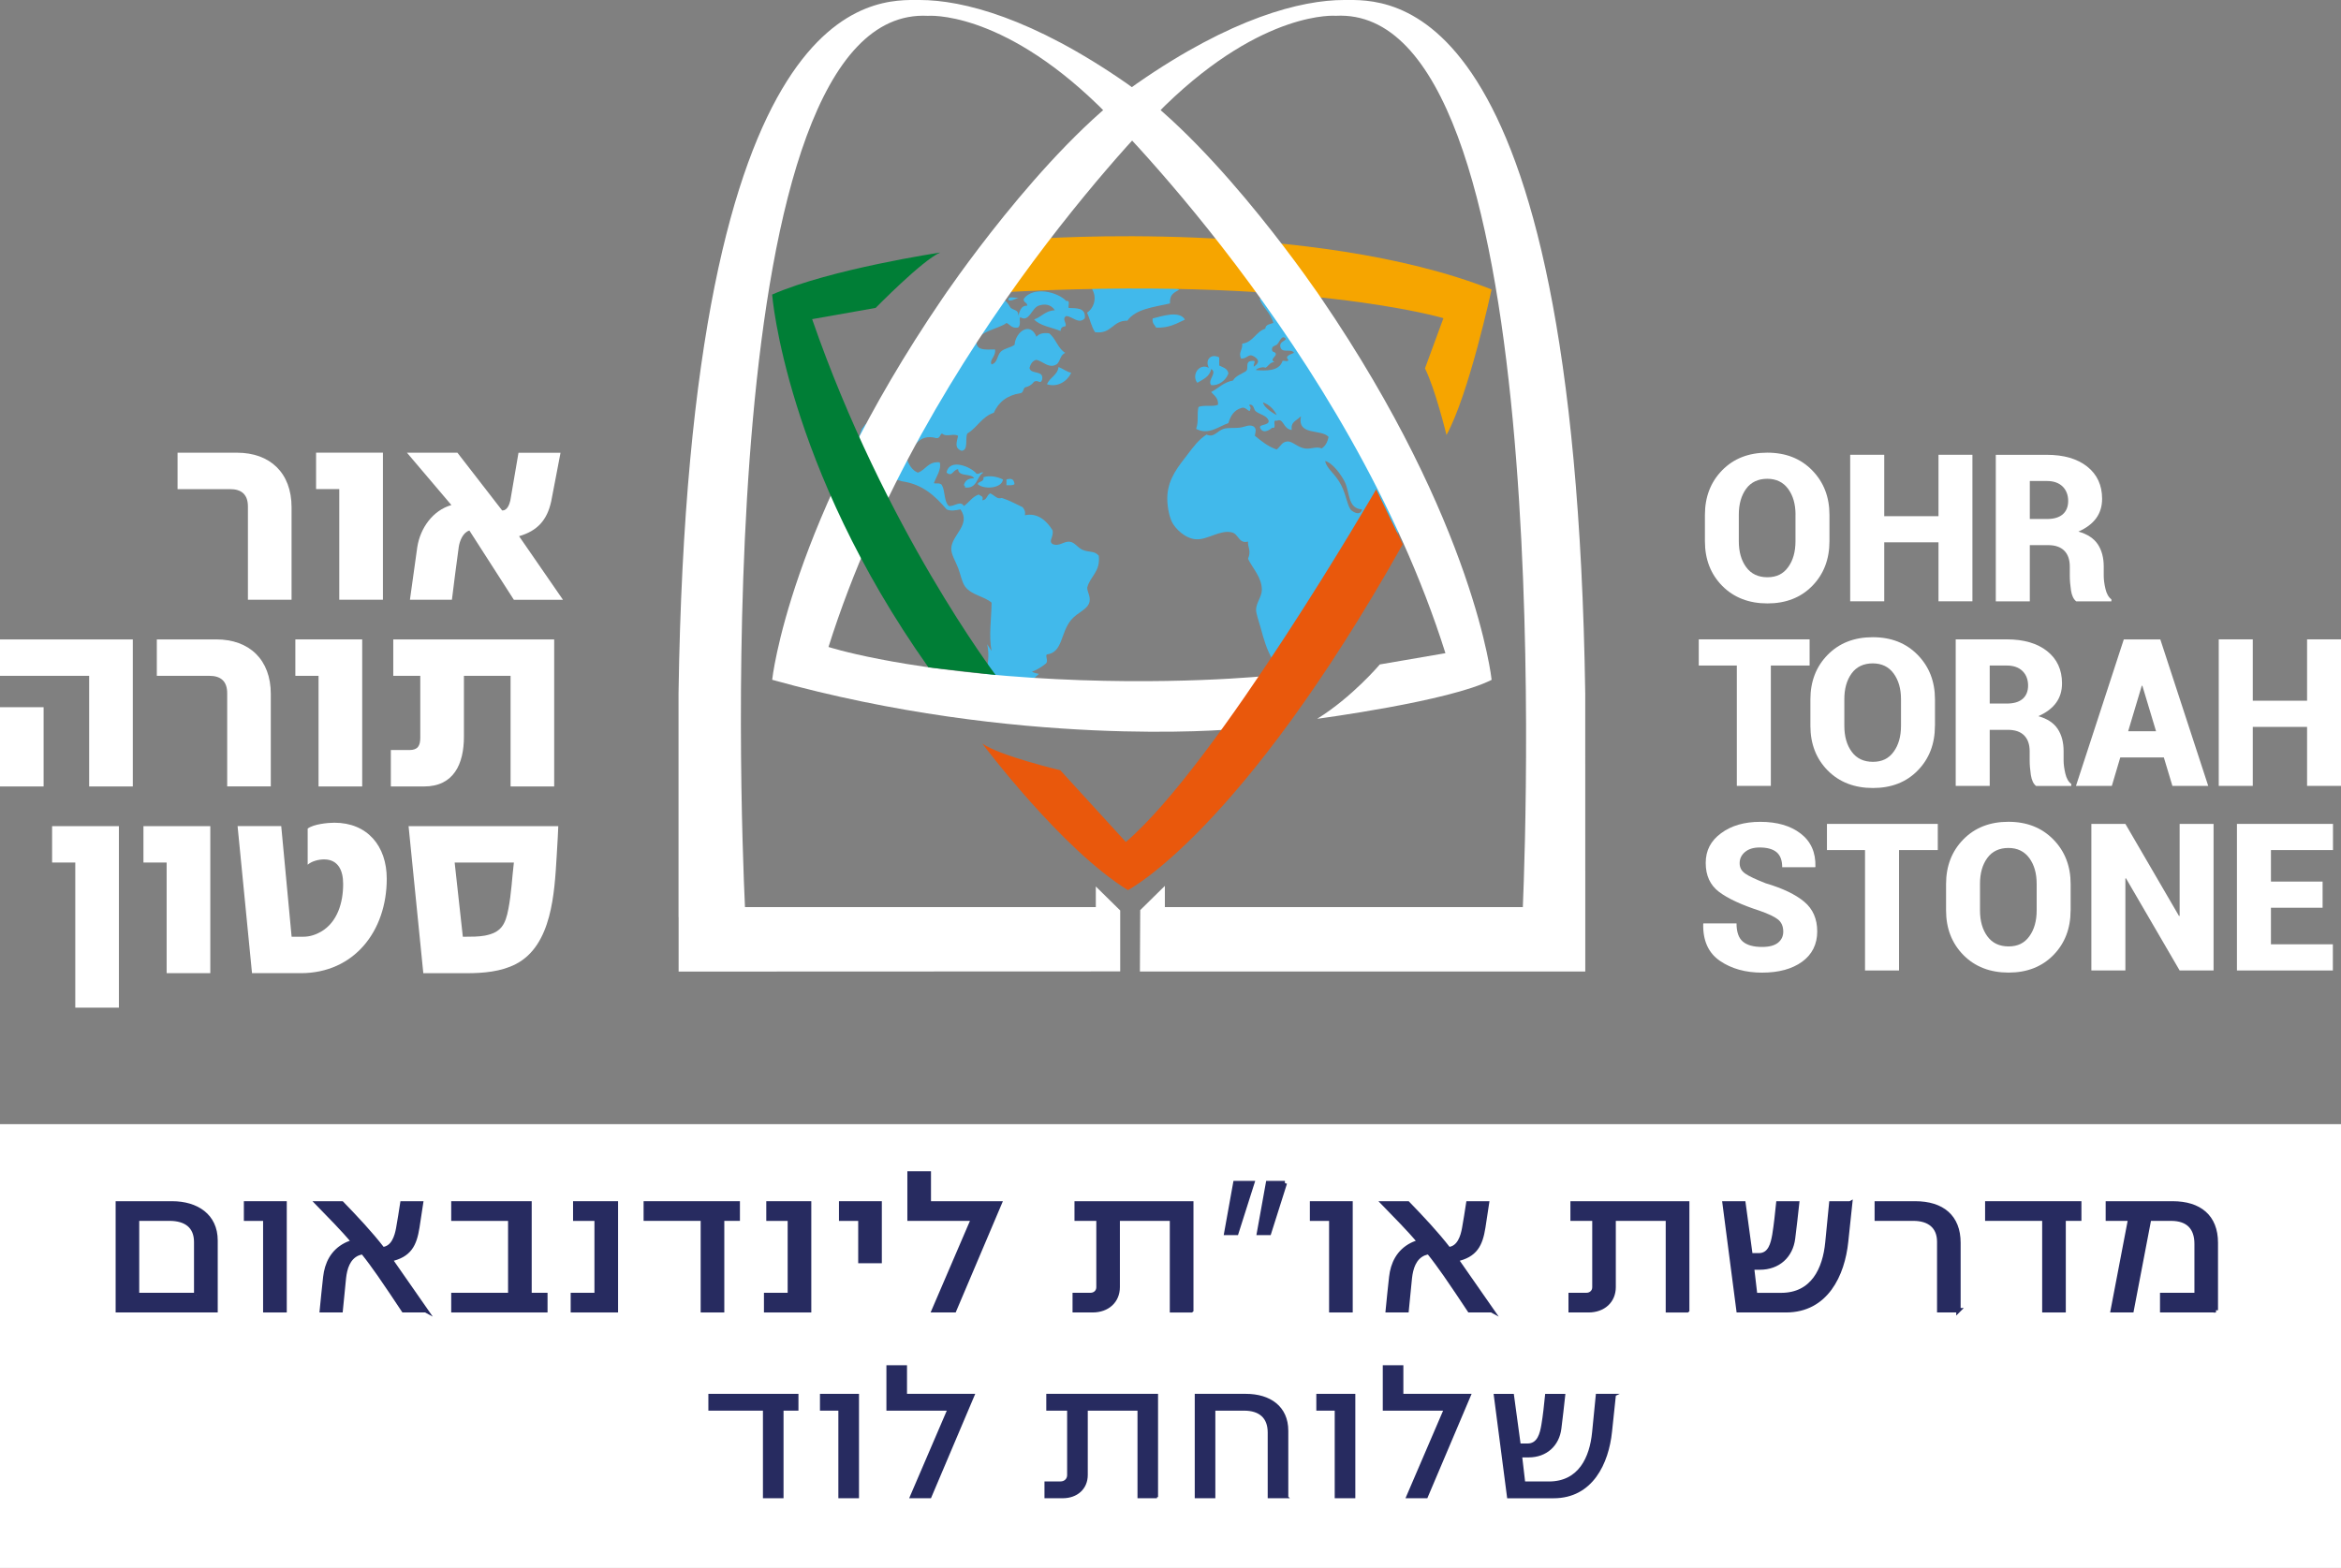 <svg xmlns="http://www.w3.org/2000/svg" id="Layer_2" viewBox="0 0 532 356.43"><rect x="0" y="0" width="532" height="356.43" fill="#808080" stroke="none"/><defs><style>.cls-1{fill:#e9580c;}.cls-1,.cls-2,.cls-3,.cls-4,.cls-5,.cls-6{stroke-width:0px;}.cls-2{fill:#272b60;}.cls-7{stroke-miterlimit:17.53;stroke-width:.5px;}.cls-7,.cls-8{fill:none;stroke:#272b60;}.cls-3{fill:#007e36;}.cls-4{fill:#41b9eb;}.cls-5{fill:#f6a500;}.cls-6{fill:#fff;}.cls-8{stroke-miterlimit:18.45;stroke-width:1px;}</style></defs><g id="Layer_1-2"><rect class="cls-6" y="255.55" width="532" height="100.88"></rect><path class="cls-4" d="M249.66,126.29c-.92-1.13-2.26-.68-3.66-1.31-1.17-.52-1.72-1.69-2.88-1.83-1.38-.17-2.39,1.18-3.93.52-1-.75.33-1.57,0-3.14-1.21-1.95-3.28-4.08-6.28-3.4.17-.96-.18-1.4-.52-1.84-1.55-.71-2.98-1.55-4.71-2.09-1.18.28-1.34-.37-2.62-1.05-.82.31-.74,1.53-1.83,1.57.36-1.06-.47-.93-.79-1.31-1.51.5-2.2,1.81-3.4,2.62-.74-1.35-2.21.16-3.4,0-1.13-.97-.82-3.37-1.57-4.71-.34-.73-1.7-.24-1.83-.52.5-1.38,1.8-3.19,1.31-4.71-2.69-.24-3.14,1.75-4.97,2.35-1.42-.59-2.08-1.93-2.62-3.4,1.52-2.18,2.81-5.57,6.8-4.45.9.11.79-.78,1.31-1.05,1.04.93,2.53-.11,3.66.52-.36,1.62-.84,2.8.79,3.41,1.63-.12.75-2.73,1.31-3.93,2.25-1.32,3.31-3.84,6.02-4.71,1.07-2.42,3.01-3.97,6.02-4.45.72-.06.6-.97,1.05-1.31.94-.2,1.59-.67,2.09-1.31.99-.52,1.44.78,1.83-.52.39-2.22-2.66-1.01-2.88-2.62.25-.88.66-1.61,1.57-1.83,1.5.39,2.5,1.65,3.93,1.31,1.72-.41,1.07-2.15,2.62-2.88-1.68-1.02-2.13-3.27-3.66-4.45-1.4-.18-2.33.11-2.88.78-1.46-3.6-4.79-1.05-4.97,1.83-.99.7-2.34.79-3.14,1.57-.89.87-.68,2.52-2.09,2.88-.58-1.05,1.06-1.81.78-3.4-2.45.07-3.88.14-4.19-1.31-.53-2.56,5.42-3.46,6.8-4.71.84.38,1.16,1.28,2.61,1.05.79-.55.18-1.92.52-2.36,2.04,1.28,2.53-2.04,4.19-2.62,1.18-.41,2.73-.43,3.66,1.05-2.18.09-3.01,1.53-4.71,2.09,1.4,1.48,3.98,1.78,6.02,2.62.03-.67.38-1.01,1.05-1.05.56-.53-.92-1.76.26-2.35,1.44.11,2.81,1.96,4.19.52.33-2.59-2.16-2.25-3.66-2.36-.16-.54.42-1.82-.52-1.57-2.08-2.14-7.52-3.4-9.68-.52-.16.94.8.77.79,1.57-1.53-.04-1.66,1.31-2.1,2.36.32-1.62-1.4-1.22-1.83-2.1-.45-.79-1.15-1.75-1.83-1.57.67-.81,1.1-1.86,2.36-2.09-.53.09-.82-.05-.79-.52l1.11-2.27c-4.98.5-9.89,1.31-14.65,2.69-6.32,9.61-12.16,19.64-17.82,29.75-.28.5-.56.99-.83,1.49-.11-.3-.23-.59-.34-.89-.25.41-.55.79-.87,1.15-1.14,3.48-2.58,6.86-3.45,10.43-.26,1.05-.48,2.12-.65,3.21.19.42.4.84.59,1.26,2.77-2.41,6.9-3.14,10.47-3.34.73-.04,1.44.1,2.11.36,4.85.68,7.63,3.43,10.2,6.39.92.46,2.15.21,3.14,0,2.48,3.52-1.99,5.76-2.09,8.9-.05,1.3,1,2.95,1.57,4.45.57,1.51.85,3.21,1.57,4.19,1.47,1.98,4.32,2.2,6.02,3.66-.02,3.56-.68,7.59,0,10.99-.34-.51-.67-1.02-1-1.53.55,2.4.19,4.92-.52,7.36-.41,1.42-.9,2.84-1.26,4.28-.01.04-.25,1.48-.27,1.14,0,.04,0,.07,0,.11,1.04,1.34,2.01,2.74,2.87,4.19.58.06,1.17.11,1.76.17,1.7-1.98,3.35-4.04,5.1-5.99,1.23-1.68,2.57-3.25,4.09-4.53-.56-.08-1.09-.22-1.59-.49,1.22-.44,2.22-1.1,3.14-1.83.69-.58-.2-1.74.26-2.09,3.62-.46,3.05-4.89,5.5-7.85,1.46-1.76,3.87-2.37,4.19-4.19.22-1.23-.54-2.18-.53-3.14.66-2.66,3.06-3.57,2.62-7.33"></path><path class="cls-4" d="M300.62,68.96c-4.75-.4-9.23-1.07-14.39-1.05.76,2.11,2.55,3.21,3.14,5.5-.76.29-1.77.32-1.83,1.31-2.19.68-2.7,3.06-5.24,3.4.1,1.57-.92,1.93-.26,3.4,1.51.02,1.63-1.25,2.88-.52.97.57,1.59,1.33,0,2.36-.13-.77.83-1.48-.52-1.31-1.6.14-.46,1.86-1.31,2.36-1.01.65-2.29,1.02-2.88,2.09-2.15.39-3.31,1.75-4.97,2.62.68.8,1.65,1.32,1.57,2.88-1.11.55-3.34-.02-4.45.52-.41,1.78.1,3.18-.53,4.97,2.79,1.52,5.18-.59,7.33-1.31.48-1.62,1.26-2.93,2.88-3.41,1.16-.55,1.96,1.47,2.09.26.36-.6-.67-.98,0-1.05.89.07.74,1.18,1.31,1.57.95.71,2.44.88,2.88,2.1.08,1.23-2.66.67-1.83,1.83.77,1.35,2.62-.19,2.62-.26,1.25.37-.2-1.95,1.05-1.57,1.59-.73,1.37,1.88,3.4,2.09-.26-1.94,1.05-2.01,2.09-3.14-.9,4.56,4.5,2.82,6.28,4.71-.24,1.15-.7,2.08-1.57,2.62-1.35-.54-2.42.27-3.93,0-1.61-.29-2.77-1.7-3.93-1.57-1.18.13-1.35.95-2.36,1.83-2-.7-3.49-1.91-4.97-3.14.16-.97.43-1.52-.26-2.1-1.05-.56-1.97.11-3.14.26-1.12.15-2.65-.04-3.66.26-1.47.44-2.24,2.13-3.92,1.31-1.79,1.17-2.86,2.62-4.45,4.71-1.82,2.4-4.2,5.12-4.45,9.16-.12,1.87.29,4.46,1.05,6.02.71,1.46,2.99,3.79,5.5,3.92,2.62.14,5.42-2.22,8.11-1.57,1.57.38,1.53,2.65,3.67,2.09-.12,1.29.8,2.01,0,3.92,1.06,2.19,3.16,4.25,3.14,7.07-.01,1.54-1.28,2.92-1.31,4.45-.01,1.01.69,2.85,1.05,4.19.75,2.76,1.35,4.85,2.62,7.07-1.59,1-2.21,4.59-4.19,5.23-.29.1-.67.14-1.08.16,1.09,3.1,2.93,5.98,4.21,9.1,1.48.04,2.96.15,4.42.36,8.88-12.23,16.84-25.37,24.55-38.77,1.14-8.53,1.9-17.08,2.21-25.69-5.81-10.81-12.22-21.02-18.6-31.25M287.01,91.46c1.47.54,2.45,1.56,3.14,2.88-.02.05-2.87-1.45-3.14-2.88M292.77,81.78c.04.57-.93.12-1.31.26-.74,2.45-4.01,2.24-6.02,2.09-.2-.19,1.56-.93,2.1-.52.77-.36.99-1.28,2.09-1.31-1-.49-.07-.99.26-1.57.23-.84-.68-.54-.79-1.05-.21-1,.56-1.01,1.05-1.31.68-.6,1.14-2.51,2.09-1.31-.39.57-1.31.61-1.31,1.57.19,1.94,2.47.44,3.14,1.57-.52.28-2.26.69-1.31,1.57M307.16,116.06c-.95-.79-1.16-3.43-2.36-5.76-1.39-2.71-3.27-3.64-3.66-5.5,1.64.37,3.62,3.07,4.45,4.71,1.21,2.41.63,6.11,3.93,6.28-.36,1.51-1.82.71-2.36.26"></path><path class="cls-4" d="M267.97,65.84c-1.43.83-2.16,1.21-2.09,3.14-3.69.84-7.82,1.25-9.68,3.92-3.4-.08-3.53,3.1-7.33,2.62-.86-1.23-1.18-3.01-1.83-4.45,1.62-1.08,2.34-3.5,1.05-5.5h-1.57c4.13-.35,10.45-.48,15.7-.26,2.03.08,4.19-.44,5.76.52"></path><path class="cls-4" d="M231.53,67.65c-.58.22-1.96.98-2.36.52-.1-1.06,1.63-.29,2.36-.52"></path><path class="cls-4" d="M269.28,72.65c-1.9.89-3.63,1.95-6.54,1.83-.33-.63-.96-.96-.79-2.09,2.12-.53,6.1-1.86,7.33.26"></path><path class="cls-4" d="M277.07,81.26v1.83c.87.44,1.95.67,2.09,1.83-.59,1.6-2.3,2.83-3.92,2.62-.93-1.19,1.51-2.76,0-3.66-.32,1.77-1.85,2.34-3.14,3.14-1.41-1.7.41-4.59,2.62-3.4-.97-1.86.53-3.35,2.36-2.36"></path><path class="cls-4" d="M240.56,83.43c1.01.38,1.74,1.05,2.88,1.31-.81,1.8-2.96,3.4-5.5,2.62.6-1.58,2.36-2.01,2.62-3.93"></path><path class="cls-4" d="M223.49,107.42c-1.62.91-1.33,3.73-4.19,3.4.04-.3-.06-.47-.26-.52.26-1.05,1.01-1.6,2.35-1.57-.69-1.22-3.59-.25-3.66-2.09-1.32.25-1.31,1.87-2.62.78.68-3.41,5.67-1.24,6.8.26.8.19.77-.45,1.57-.26"></path><path class="cls-4" d="M227.94,109c-.3,2.08-4.4,2.32-5.76,1.05.22-.75,1.51-.41,1.31-1.57,1.53-.5,3.27-.07,4.45.52"></path><path class="cls-4" d="M230.55,110.04c-.34.36-1.13.26-1.83.26v-1.31c1.08-.3,1.69-.15,1.83,1.05"></path><path class="cls-5" d="M235.26,54.3s62.96-4.57,103.71,11.5c0,0-5.16,23.88-10.25,33.08,0,0-2.56-10.48-4.89-15.14l4.19-11.41s-32.56-9.75-101.76-5.8l8.99-12.22Z"></path><path class="cls-6" d="M360.26,206.22c0-8.04-.01-35.25-.01-48.65C357.85-3.38,315.22,0,305.44,0s-25.62,4.07-47.05,18.97c-21.43,14.91-44.25,48.91-44.25,48.91-34.94,51.24-38.66,86.65-38.66,86.65,55.9,15.6,104.17,11.26,104.17,11.26,7.39-8.93,8.79-12.2,8.79-12.2,0,0-23.08,2.48-54.04.47-30.95-2.02-46.12-6.99-46.12-6.99,21.89-69.41,76.63-123.21,76.63-123.21,22.36-21.66,38.66-20.27,38.66-20.27,49.6-2.62,43.45,179.99,42.5,202.61h-81.35v-4.82l-5.6,5.51-.07,13.96h101.21v-14.65Z"></path><path class="cls-6" d="M299.38,163.39s30.05-3.96,39.6-8.85c0,0-3.72-35.41-38.66-86.65,0,0-22.83-34.01-44.25-48.91C234.63,4.07,218.8,0,209.01,0s-52.41-3.39-54.81,157.56v50.94h.02v12.36l100.35-.04v-13.85l-5.54-5.45v4.69h-79.73c-1.06-22.62-8.04-205.23,41.56-202.61,0,0,16.31-1.4,38.66,20.27,0,0,57.07,55.2,78.96,124.61l-14.91,2.56s-6.29,7.45-14.21,12.34"></path><path class="cls-1" d="M312.73,111.25s-36.15,62.45-56.88,80.15l-14.9-16.31s-13.74-3.26-17.71-6.06c0,0,17.94,23.99,33.08,33.31,0,0,25.62-13.05,62.45-78.61l-6.03-12.49Z"></path><path class="cls-3" d="M213.67,57.41s-24.92,3.73-38.2,9.55c0,0,3,38.82,35.51,84.74l15.29,1.75s-25.18-33.15-41.71-80.9l14.44-2.56s10.72-10.95,14.67-12.58"></path><path class="cls-6" d="M56.34,136.33v-21.2c0-2.74-1.49-3.94-4.03-3.94h-11.96v-8.28h13.51c7.5,0,12.4,4.58,12.4,12.41v21.01h-9.92Z"></path><polygon class="cls-6" points="77.1 136.33 77.1 111.18 71.83 111.18 71.83 102.9 87.02 102.9 87.02 136.33 77.1 136.33"></polygon><path class="cls-6" d="M116.77,136.33l-10.1-15.73c-1.49.45-2.23,2.42-2.42,3.76-.56,4.07-1.05,7.9-1.55,11.97h-9.54l1.67-11.97c.68-4.33,3.53-8.34,7.75-9.55l-10.1-11.9h11.47l10.16,13.12h.12c1.05,0,1.55-1.4,1.74-2.23l1.86-10.88h9.55c-.68,3.75-1.42,7.26-2.11,11.01-.93,4.33-3.16,6.75-7.31,7.96l9.98,14.46h-11.16Z"></path><path class="cls-6" d="M20.26,178.78v-25.15H0v-8.28h30.18v33.43h-9.92ZM0,160.76h9.91v18.02H0v-18.02Z"></path><path class="cls-6" d="M51.63,178.78v-21.2c0-2.74-1.48-3.95-4.03-3.95h-11.96v-8.28h13.51c7.5,0,12.39,4.59,12.39,12.41v21.01h-9.92Z"></path><polygon class="cls-6" points="72.39 178.78 72.39 153.63 67.12 153.63 67.12 145.35 82.31 145.35 82.31 178.78 72.39 178.78"></polygon><path class="cls-6" d="M116.03,178.78v-25.15h-10.6v13.82c0,6.18-2.29,11.33-9.05,11.33h-7.56v-8.28h4.21c1.92,0,2.48-.96,2.48-2.8v-14.07h-6.14v-8.28h36.57v33.43h-9.92Z"></path><polygon class="cls-6" points="17.11 229.06 17.11 196.07 11.84 196.07 11.84 187.8 27.02 187.8 27.02 229.06 17.11 229.06"></polygon><polygon class="cls-6" points="37.87 221.22 37.87 196.07 32.6 196.07 32.6 187.8 47.79 187.8 47.79 221.22 37.87 221.22"></polygon><path class="cls-6" d="M68.36,221.22h-11.09l-3.28-33.43h9.92l2.36,25.15h2.66c1.43,0,2.79-.44,4.03-1.15,3.72-2.16,5.02-6.62,5.02-10.76v-.13c0-2.99-1.11-5.54-4.34-5.54-1.18,0-2.79.38-3.72,1.21v-8.21c1.3-1.02,4.59-1.34,6.07-1.34,7.43,0,11.9,5.22,11.9,12.74,0,11.91-7.44,21.46-19.52,21.46"></path><path class="cls-6" d="M126.87,187.8l-.12,2.61-.25,4.33c-.5,8.15-1.05,20.12-9.23,24.39-3.41,1.78-7.5,2.1-11.22,2.1h-9.85l-3.35-33.43h34.03ZM103.32,196.07l1.86,16.87h.5c1.49,0,3.04,0,4.47-.25,3.72-.7,4.71-2.48,5.39-6.11.68-3.5.81-6.94,1.24-10.5h-13.45Z"></path><path class="cls-6" d="M415.75,123.03c0,4.1-1.3,7.49-3.9,10.15-2.6,2.66-6,3.99-10.19,3.99s-7.65-1.33-10.28-3.99c-2.62-2.66-3.93-6.04-3.93-10.15v-5.99c0-4.09,1.31-7.47,3.92-10.14,2.62-2.67,6.03-4,10.24-4s7.58,1.33,10.2,4c2.62,2.67,3.94,6.05,3.94,10.14v5.99ZM408.04,116.99c0-2.38-.56-4.33-1.68-5.86-1.12-1.52-2.7-2.29-4.75-2.29s-3.69.76-4.8,2.28c-1.1,1.52-1.66,3.47-1.66,5.87v6.04c0,2.41.56,4.38,1.68,5.9,1.12,1.53,2.73,2.29,4.82,2.29s3.6-.76,4.71-2.29c1.11-1.52,1.67-3.49,1.67-5.9v-6.04Z"></path><polygon class="cls-6" points="448.24 136.69 440.53 136.69 440.53 123.28 428.2 123.28 428.2 136.69 420.46 136.69 420.46 103.38 428.2 103.38 428.2 117.34 440.53 117.34 440.53 103.38 448.24 103.38 448.24 136.69"></polygon><path class="cls-6" d="M461.28,123.93v12.77h-7.73v-33.31h11.6c3.85,0,6.92.89,9.17,2.67,2.26,1.79,3.39,4.23,3.39,7.32,0,1.72-.45,3.2-1.36,4.44-.91,1.24-2.25,2.24-4.02,3.02,2.05.58,3.51,1.55,4.41,2.9.89,1.35,1.34,3.03,1.34,5.05v2.1c0,.87.13,1.86.39,2.97.26,1.11.71,1.91,1.35,2.38v.46h-7.99c-.61-.47-1.01-1.31-1.19-2.5-.18-1.19-.27-2.31-.27-3.36v-2.02c0-1.59-.42-2.8-1.26-3.64-.84-.84-2.06-1.26-3.68-1.26h-4.14ZM461.28,117.98h3.91c1.56,0,2.74-.35,3.57-1.06.82-.71,1.24-1.73,1.24-3.05s-.42-2.45-1.27-3.28c-.85-.83-2.04-1.25-3.58-1.25h-3.87v8.65Z"></path><polygon class="cls-6" points="411.24 151.29 402.43 151.29 402.43 178.65 394.7 178.65 394.7 151.29 386.05 151.29 386.05 145.34 411.24 145.34 411.24 151.29"></polygon><path class="cls-6" d="M439.72,164.99c0,4.1-1.3,7.49-3.9,10.15-2.6,2.67-6,3.99-10.19,3.99s-7.65-1.33-10.28-3.99c-2.62-2.66-3.93-6.04-3.93-10.15v-6c0-4.09,1.31-7.47,3.92-10.13,2.62-2.67,6.03-4.01,10.24-4.01s7.58,1.33,10.21,4.01c2.62,2.67,3.94,6.05,3.94,10.13v6ZM432.01,158.95c0-2.38-.56-4.33-1.68-5.86-1.12-1.53-2.71-2.29-4.75-2.29s-3.68.76-4.79,2.28c-1.11,1.52-1.66,3.48-1.66,5.87v6.04c0,2.41.56,4.38,1.68,5.9,1.12,1.53,2.73,2.29,4.82,2.29s3.6-.76,4.71-2.29c1.11-1.52,1.67-3.49,1.67-5.9v-6.04Z"></path><path class="cls-6" d="M452.17,165.88v12.77h-7.73v-33.31h11.6c3.86,0,6.92.89,9.17,2.67,2.26,1.79,3.39,4.23,3.39,7.33,0,1.72-.45,3.2-1.36,4.44-.91,1.24-2.25,2.24-4.02,3.02,2.05.58,3.51,1.55,4.4,2.9.89,1.35,1.34,3.03,1.34,5.05v2.1c0,.87.13,1.87.39,2.98.26,1.11.71,1.91,1.35,2.38v.46h-7.99c-.61-.47-1-1.3-1.19-2.49-.18-1.19-.27-2.31-.27-3.36v-2.01c0-1.59-.42-2.8-1.26-3.64-.84-.84-2.07-1.26-3.69-1.26h-4.14ZM452.17,159.93h3.91c1.56,0,2.74-.35,3.57-1.06.82-.71,1.24-1.73,1.24-3.05s-.43-2.45-1.27-3.28c-.85-.83-2.04-1.25-3.58-1.25h-3.87v8.65Z"></path><path class="cls-6" d="M491.75,172.18h-9.91l-1.92,6.48h-8.15l10.87-33.31h4.14v.02l.02-.02h4.14l10.89,33.31h-8.14l-1.95-6.48ZM483.63,166.23h6.34l-3.11-10.34h-.14l-3.09,10.34Z"></path><polygon class="cls-6" points="532 178.65 524.29 178.65 524.29 165.24 511.95 165.24 511.95 178.65 504.22 178.65 504.22 145.34 511.95 145.34 511.95 159.29 524.29 159.29 524.29 145.34 532 145.34 532 178.65"></polygon><path class="cls-6" d="M405.25,211.78c0-1.19-.39-2.1-1.16-2.74-.78-.63-2.19-1.31-4.24-2.02-4.13-1.34-7.2-2.77-9.21-4.29-2-1.52-3.01-3.7-3.01-6.56s1.16-5.05,3.5-6.77c2.33-1.73,5.3-2.58,8.9-2.58,3.8,0,6.85.88,9.17,2.66,2.32,1.78,3.44,4.28,3.36,7.52l-.05.14h-7.5c0-1.57-.43-2.71-1.28-3.42-.85-.71-2.14-1.07-3.86-1.07-1.4,0-2.51.35-3.32,1.03-.81.68-1.21,1.53-1.21,2.54s.41,1.76,1.25,2.35c.83.59,2.38,1.32,4.65,2.21,3.86,1.14,6.78,2.54,8.76,4.19,1.98,1.65,2.97,3.9,2.97,6.77s-1.14,5.22-3.43,6.88c-2.28,1.65-5.32,2.48-9.1,2.48s-6.96-.89-9.57-2.67c-2.61-1.78-3.89-4.57-3.81-8.39l.04-.13h7.53c0,1.94.48,3.31,1.43,4.13.95.81,2.42,1.22,4.38,1.22,1.62,0,2.82-.32,3.62-.96.79-.64,1.19-1.48,1.19-2.51"></path><polygon class="cls-6" points="440.37 193.24 431.56 193.24 431.56 220.61 423.83 220.61 423.83 193.24 415.18 193.24 415.18 187.29 440.37 187.29 440.37 193.24"></polygon><path class="cls-6" d="M470.55,206.95c0,4.1-1.3,7.49-3.9,10.15-2.61,2.66-6,3.99-10.19,3.99s-7.65-1.33-10.27-3.99c-2.62-2.66-3.94-6.04-3.94-10.15v-5.99c0-4.09,1.31-7.47,3.92-10.14,2.62-2.67,6.03-4.01,10.24-4.01s7.58,1.34,10.21,4.01c2.62,2.67,3.94,6.05,3.94,10.14v5.99ZM462.84,200.91c0-2.38-.56-4.33-1.68-5.86-1.12-1.52-2.7-2.29-4.75-2.29s-3.69.76-4.79,2.28c-1.11,1.52-1.66,3.47-1.66,5.87v6.04c0,2.41.56,4.38,1.68,5.9,1.12,1.53,2.72,2.29,4.82,2.29s3.6-.76,4.71-2.29c1.11-1.52,1.67-3.5,1.67-5.9v-6.04Z"></path><polygon class="cls-6" points="503.04 220.61 495.33 220.61 483.13 199.65 483 199.69 483 220.61 475.27 220.61 475.27 187.29 483 187.29 495.19 208.23 495.33 208.18 495.33 187.29 503.04 187.29 503.04 220.61"></polygon><polygon class="cls-6" points="527.82 206.35 516.08 206.35 516.08 214.66 530.15 214.66 530.15 220.61 508.35 220.61 508.35 187.29 530.18 187.29 530.18 193.24 516.08 193.24 516.08 200.4 527.82 200.4 527.82 206.35"></polygon><path class="cls-8" d="M44.6,294.38h-13.46v-17.35h7.38c3.69,0,6.07,1.67,6.07,5.32v12.03ZM48.98,297.85v-15.87c0-5.6-4.32-8.42-9.86-8.42h-12.34v24.29h22.2Z"></path><polygon class="cls-8" points="64.67 297.85 64.67 273.56 55.92 273.56 55.92 277.04 60.29 277.04 60.29 297.85 64.67 297.85"></polygon><path class="cls-8" d="M96.73,297.85l-8.06-11.57c4.37-.93,5.54-3.33,6.17-7.31.29-1.81.53-3.61.82-5.41h-4.23c-.29,1.9-.58,3.75-.92,5.64-.34,1.9-1.12,4.53-3.55,4.77-2.82-3.65-6.07-7.08-9.28-10.41h-5.49c2.77,2.87,5.68,5.74,8.21,8.79-.58.09-1.31.37-1.85.65-2.96,1.53-4.28,4.26-4.62,7.31-.29,2.5-.53,5.04-.78,7.54h4.27l.73-7.36c.24-2.13.92-4.58,3.16-5.55.34-.14.83-.28,1.17-.28,1.31,1.62,2.53,3.33,3.74,5.04,1.85,2.68,3.69,5.41,5.49,8.14h5Z"></path><polygon class="cls-8" points="123.93 297.85 123.93 294.38 120.33 294.38 120.33 273.56 103.04 273.56 103.04 277.04 115.96 277.04 115.96 294.38 103.04 294.38 103.04 297.85 123.93 297.85"></polygon><polygon class="cls-8" points="139.96 297.85 139.96 273.56 130.73 273.56 130.73 277.04 135.59 277.04 135.59 294.38 130.19 294.38 130.19 297.85 139.96 297.85"></polygon><polygon class="cls-8" points="167.65 277.03 167.65 273.56 146.76 273.56 146.76 277.03 159.73 277.03 159.73 297.85 164.1 297.85 164.1 277.03 167.65 277.03"></polygon><polygon class="cls-8" points="183.87 297.85 183.87 273.56 174.64 273.56 174.64 277.04 179.5 277.04 179.5 294.38 174.11 294.38 174.11 297.85 183.87 297.85"></polygon><polygon class="cls-8" points="199.9 286.66 199.9 273.56 191.16 273.56 191.16 277.04 195.53 277.04 195.53 286.66 199.9 286.66"></polygon><polygon class="cls-8" points="227.15 273.57 211.07 273.57 211.07 266.76 206.7 266.76 206.7 277.04 221.18 277.04 212.24 297.85 216.85 297.85 227.15 273.57"></polygon><path class="cls-8" d="M270.72,297.85v-24.29h-26.04v3.47h4.96v15.59c0,1.02-.78,1.76-1.85,1.76h-3.55v3.47h4.08c3.3,0,5.68-2.08,5.68-5.27v-15.54h12.34v20.82h4.37Z"></path><path class="cls-8" d="M284.57,268.94h-3.84l-2.04,11.33h2.28l3.6-11.33ZM292,268.94h-3.84l-2.04,11.33h2.28l3.59-11.33Z"></path><polygon class="cls-8" points="306.91 297.85 306.91 273.56 298.17 273.56 298.17 277.04 302.54 277.04 302.54 297.85 306.91 297.85"></polygon><path class="cls-8" d="M338.97,297.85l-8.06-11.57c4.37-.93,5.54-3.33,6.17-7.31.29-1.81.53-3.61.82-5.41h-4.23c-.29,1.9-.58,3.75-.92,5.64-.34,1.9-1.12,4.53-3.55,4.77-2.82-3.65-6.07-7.08-9.28-10.41h-5.49c2.77,2.87,5.68,5.74,8.21,8.79-.58.09-1.31.37-1.85.65-2.96,1.53-4.28,4.26-4.62,7.31-.29,2.5-.53,5.04-.78,7.54h4.27c.24-2.45.49-4.9.73-7.36.24-2.13.92-4.58,3.16-5.55.34-.14.83-.28,1.17-.28,1.31,1.62,2.53,3.33,3.74,5.04,1.85,2.68,3.69,5.41,5.49,8.14h5Z"></path><path class="cls-8" d="M383.42,297.85v-24.29h-26.04v3.47h4.96v15.59c0,1.02-.78,1.76-1.85,1.76h-3.55v3.47h4.08c3.3,0,5.68-2.08,5.68-5.27v-15.54h12.34v20.82h4.37Z"></path><path class="cls-8" d="M420.43,273.57h-4.27l-.87,8.88c-.58,6.01-3.25,11.94-10.54,11.94h-5.88l-.73-6.25h1.8c4.18,0,7.04-2.68,7.53-6.62.34-2.64.63-5.32.92-7.96h-4.27c-.24,2.36-.49,4.76-.87,7.13-.34,1.94-.92,4.67-3.55,4.67h-1.89l-1.6-11.8h-4.28l3.16,24.29h10.79c9.13,0,12.87-8.1,13.65-15.59l.92-8.7Z"></path><path class="cls-8" d="M445.06,297.85v-15.36c0-5.87-3.69-8.93-9.81-8.93h-8.74v3.47h8.31c3.59,0,5.88,1.76,5.88,5.27v15.54h4.37Z"></path><polygon class="cls-8" points="472.51 277.03 472.51 273.56 451.62 273.56 451.62 277.03 464.59 277.03 464.59 297.85 468.96 297.85 468.96 277.03 472.51 277.03"></polygon><path class="cls-8" d="M503.55,297.85v-15.36c0-5.92-3.74-8.93-9.81-8.93h-14.72v3.47h5.1l-3.98,20.82h4.28l3.98-20.82h4.96c3.93,0,5.83,2.08,5.83,5.74v11.61h-7.82v3.47h12.19Z"></path><path class="cls-2" d="M26.78,297.85v-24.29h12.34c5.54,0,9.86,2.82,9.86,8.42v15.87h-22.2ZM44.61,282.36c0-3.65-2.38-5.32-6.07-5.32h-7.38v17.35h13.46v-12.03ZM60.3,297.85v-20.82h-4.37v-3.47h8.74v24.29h-4.37ZM91.73,297.85c-1.8-2.73-3.64-5.46-5.49-8.14-1.21-1.71-2.43-3.42-3.74-5.04-.34,0-.83.14-1.17.28-2.23.97-2.91,3.42-3.16,5.55-.24,2.45-.49,4.9-.73,7.36h-4.28c.24-2.5.49-5.04.78-7.54.34-3.05,1.65-5.78,4.62-7.31.53-.28,1.26-.56,1.85-.65-2.53-3.05-5.44-5.92-8.21-8.79h5.49c3.21,3.33,6.46,6.75,9.28,10.41,2.43-.23,3.21-2.87,3.55-4.76.34-1.9.63-3.75.92-5.64h4.23c-.29,1.8-.53,3.61-.83,5.41-.63,3.98-1.8,6.38-6.17,7.31l8.06,11.56h-5ZM103.04,297.85v-3.47h12.92v-17.35h-12.92v-3.47h17.3v20.82h3.6v3.47h-20.89ZM130.2,297.85v-3.47h5.39v-17.35h-4.86v-3.47h9.23v24.29h-9.76ZM164.1,277.04v20.82h-4.37v-20.82h-12.97v-3.47h20.89v3.47h-3.55ZM174.11,297.85v-3.47h5.39v-17.35h-4.86v-3.47h9.23v24.29h-9.76ZM195.53,286.66v-9.62h-4.37v-3.47h8.74v13.09h-4.37ZM216.86,297.85h-4.62l8.94-20.82h-14.48v-10.27h4.37v6.8h16.08l-10.3,24.29ZM266.36,297.85v-20.82h-12.34v15.54c0,3.19-2.38,5.27-5.68,5.27h-4.08v-3.47h3.55c1.07,0,1.85-.74,1.85-1.76v-15.59h-4.96v-3.47h26.04v24.29h-4.37ZM280.98,280.27h-2.28l2.04-11.33h3.84l-3.6,11.33ZM288.41,280.27h-2.28l2.04-11.33h3.84l-3.6,11.33ZM302.55,297.85v-20.82h-4.37v-3.47h8.74v24.29h-4.37ZM333.98,297.85c-1.8-2.73-3.64-5.46-5.49-8.14-1.21-1.71-2.43-3.42-3.74-5.04-.34,0-.83.14-1.17.28-2.23.97-2.91,3.42-3.16,5.55-.24,2.45-.49,4.9-.73,7.36h-4.28c.24-2.5.49-5.04.78-7.54.34-3.05,1.65-5.78,4.62-7.31.53-.28,1.26-.56,1.85-.65-2.53-3.05-5.44-5.92-8.21-8.79h5.49c3.21,3.33,6.46,6.75,9.28,10.41,2.43-.23,3.21-2.87,3.55-4.76.34-1.9.63-3.75.92-5.64h4.23c-.29,1.8-.53,3.61-.83,5.41-.63,3.98-1.8,6.38-6.17,7.31l8.06,11.56h-5ZM379.06,297.85v-20.82h-12.34v15.54c0,3.19-2.38,5.27-5.68,5.27h-4.08v-3.47h3.55c1.07,0,1.85-.74,1.85-1.76v-15.59h-4.96v-3.47h26.04v24.29h-4.37ZM419.52,282.26c-.78,7.49-4.52,15.59-13.65,15.59h-10.79l-3.16-24.29h4.28l1.6,11.8h1.89c2.62,0,3.21-2.73,3.55-4.67.39-2.36.63-4.76.87-7.12h4.28c-.29,2.64-.58,5.32-.92,7.96-.49,3.93-3.35,6.62-7.53,6.62h-1.8l.73,6.25h5.88c7.29,0,9.96-5.92,10.54-11.94l.87-8.88h4.28l-.92,8.7ZM440.7,297.85v-15.54c0-3.52-2.28-5.27-5.88-5.27h-8.31v-3.47h8.74c6.12,0,9.81,3.05,9.81,8.93v15.36h-4.37ZM468.97,277.04v20.82h-4.37v-20.82h-12.97v-3.47h20.89v3.47h-3.55ZM491.36,297.85v-3.47h7.82v-11.61c0-3.65-1.89-5.74-5.83-5.74h-4.96l-3.98,20.82h-4.28l3.98-20.82h-5.1v-3.47h14.72c6.07,0,9.81,3.01,9.81,8.93v15.36h-12.19Z"></path><polygon class="cls-7" points="181.2 320.42 181.2 317.1 161.23 317.1 161.23 320.42 173.63 320.42 173.63 340.33 177.81 340.33 177.81 320.42 181.2 320.42"></polygon><polygon class="cls-7" points="194.96 340.33 194.96 317.1 186.59 317.1 186.59 320.42 190.77 320.42 190.77 340.33 194.96 340.33"></polygon><polygon class="cls-7" points="221.25 317.1 205.87 317.1 205.87 310.6 201.69 310.6 201.69 320.42 215.54 320.42 206.99 340.33 211.4 340.33 221.25 317.1"></polygon><path class="cls-7" d="M262.92,340.33v-23.23h-24.9v3.32h4.74v14.91c0,.97-.74,1.68-1.76,1.68h-3.39v3.32h3.9c3.16,0,5.44-1.99,5.44-5.04v-14.87h11.8v19.91h4.18Z"></path><path class="cls-7" d="M292.52,340.33v-15.09c0-5.4-4-8.14-9.38-8.14h-11.38v23.23h4.18v-19.91h6.78c3.58,0,5.62,1.77,5.62,5.22v14.69h4.18Z"></path><polygon class="cls-7" points="307.75 340.33 307.75 317.1 299.39 317.1 299.39 320.42 303.57 320.42 303.57 340.33 307.75 340.33"></polygon><polygon class="cls-7" points="334.05 317.1 318.67 317.1 318.67 310.6 314.49 310.6 314.49 320.42 328.33 320.42 319.78 340.33 324.2 340.33 334.05 317.1"></polygon><path class="cls-7" d="M366.99,317.1h-4.09l-.84,8.5c-.56,5.75-3.11,11.42-10.08,11.42h-5.62l-.7-5.97h1.72c3.99,0,6.74-2.57,7.2-6.33.33-2.52.6-5.09.88-7.61h-4.09c-.23,2.26-.46,4.56-.84,6.81-.32,1.86-.88,4.47-3.39,4.47h-1.81l-1.53-11.28h-4.09l3.02,23.23h10.31c8.73,0,12.31-7.74,13.05-14.91l.88-8.32Z"></path><path class="cls-2" d="M177.81,320.42v19.91h-4.18v-19.91h-12.4v-3.32h19.97v3.32h-3.39ZM190.77,340.33v-19.91h-4.18v-3.32h8.36v23.22h-4.18ZM211.4,340.33h-4.41l8.55-19.91h-13.84v-9.82h4.18v6.5h15.37l-9.85,23.22ZM258.74,340.33v-19.91h-11.8v14.86c0,3.05-2.28,5.04-5.43,5.04h-3.9v-3.32h3.39c1.02,0,1.77-.71,1.77-1.68v-14.91h-4.74v-3.32h24.9v23.22h-4.18ZM288.33,340.33v-14.69c0-3.45-2.04-5.22-5.62-5.22h-6.78v19.91h-4.18v-23.22h11.38c5.39,0,9.38,2.74,9.38,8.14v15.08h-4.18ZM303.57,340.33v-19.91h-4.18v-3.32h8.36v23.22h-4.18ZM324.2,340.33h-4.41l8.55-19.91h-13.84v-9.82h4.18v6.5h15.37l-9.85,23.22ZM366.1,325.42c-.74,7.17-4.32,14.91-13.05,14.91h-10.31l-3.02-23.22h4.09l1.53,11.28h1.81c2.51,0,3.07-2.61,3.39-4.47.37-2.26.6-4.56.84-6.81h4.09c-.28,2.52-.56,5.09-.88,7.61-.46,3.76-3.2,6.33-7.2,6.33h-1.72l.7,5.97h5.62c6.97,0,9.52-5.66,10.08-11.41l.84-8.49h4.09l-.88,8.32Z"></path></g></svg>
